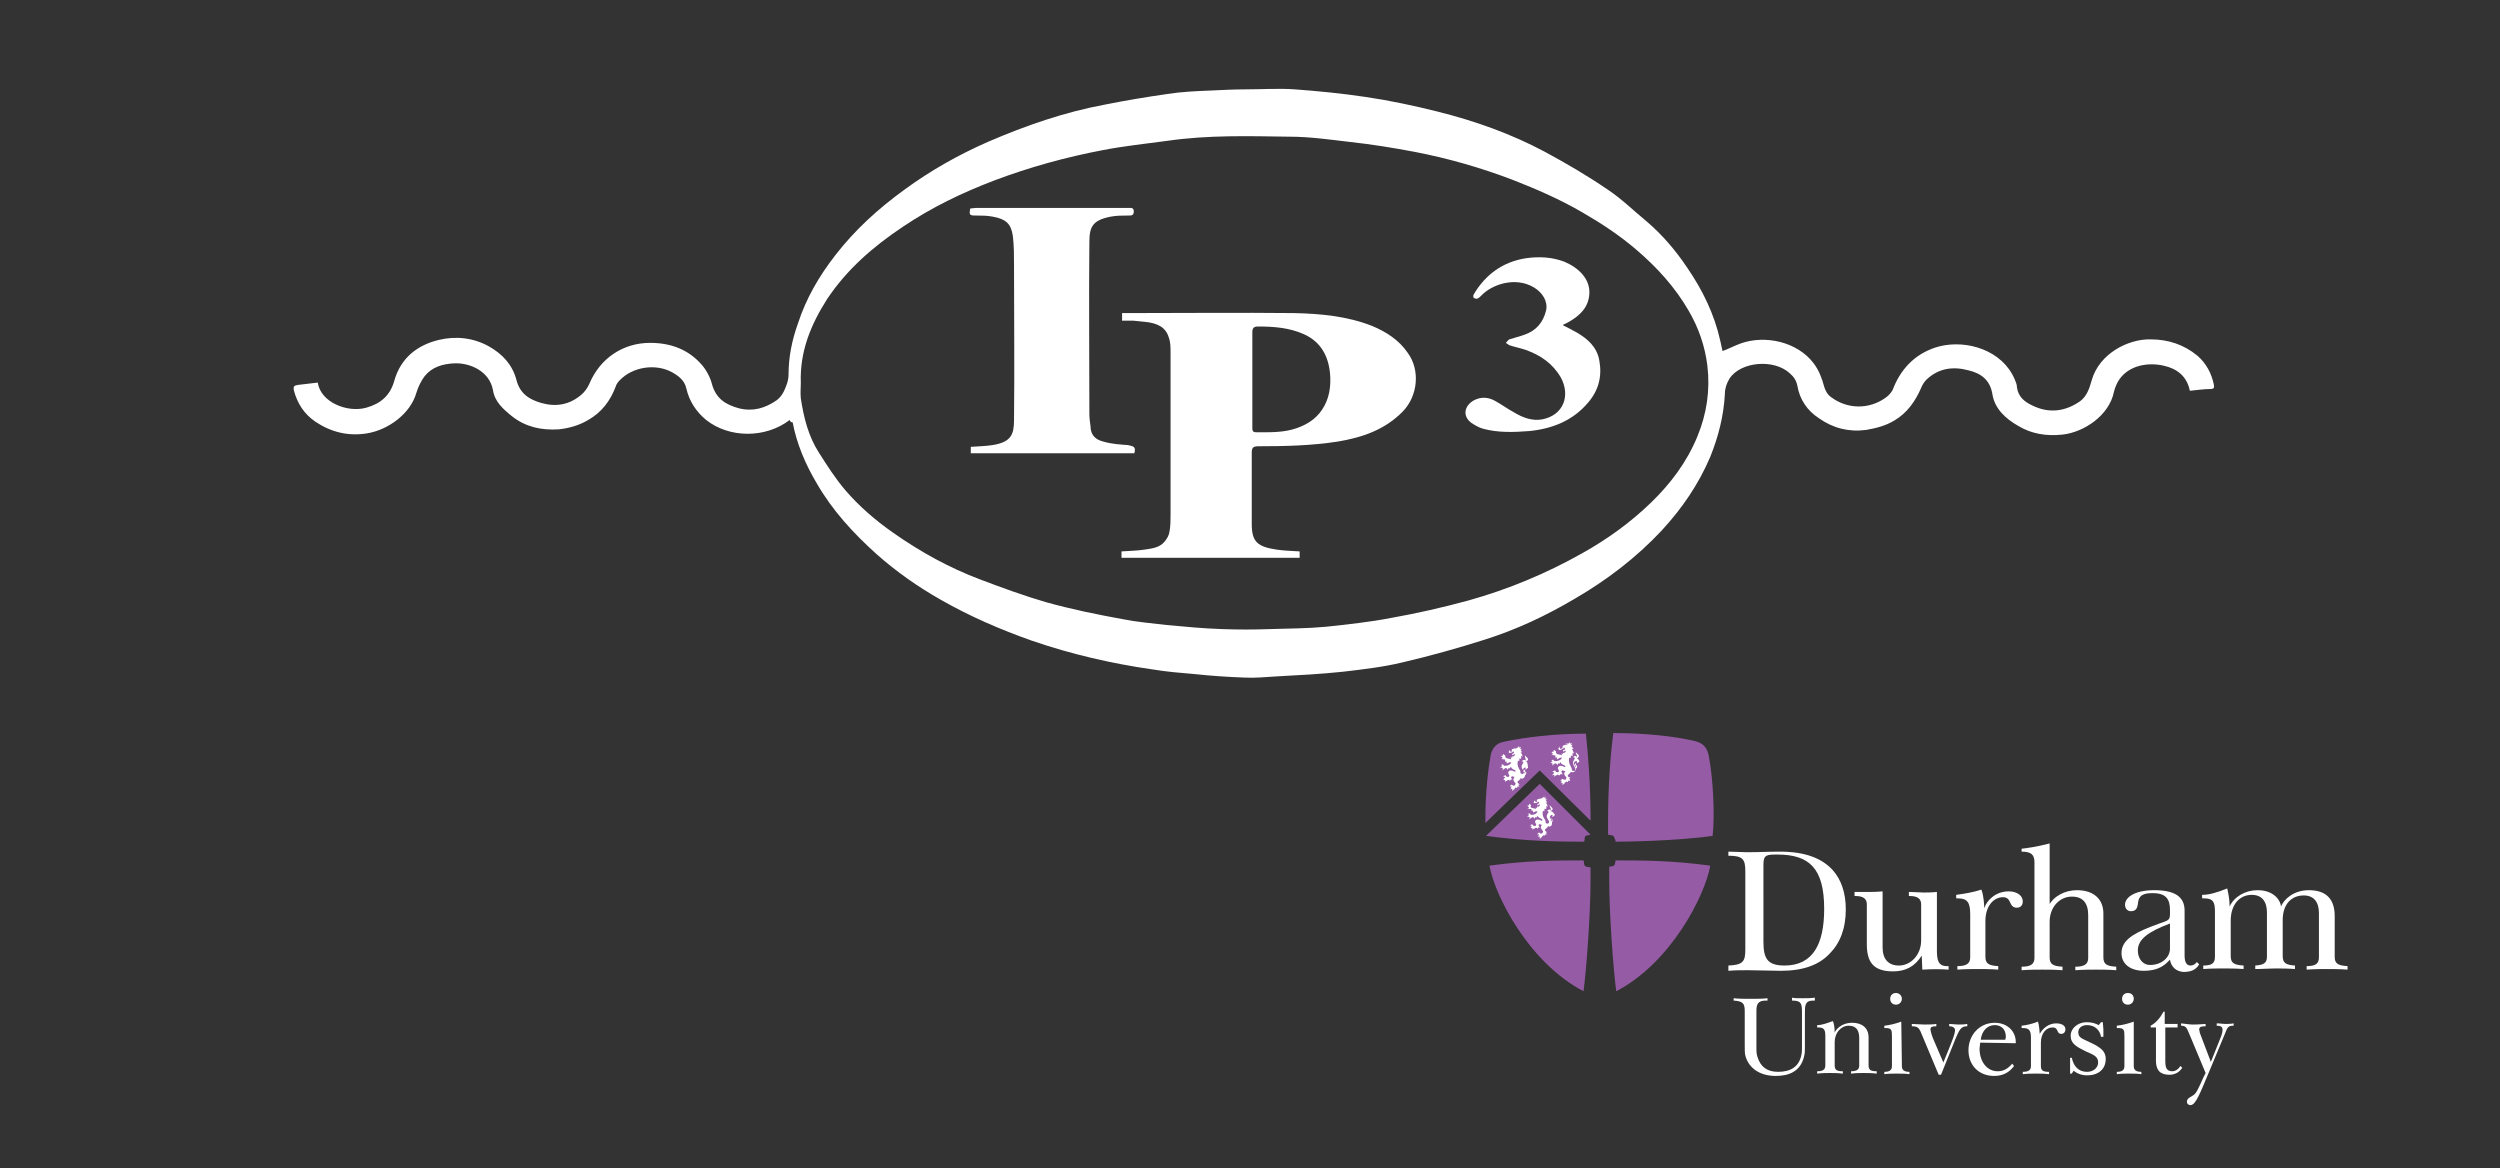 <?xml version="1.0" encoding="utf-8"?>
<!-- Generator: Adobe Illustrator 19.1.0, SVG Export Plug-In . SVG Version: 6.00 Build 0)  -->
<svg version="1.1" id="Layer_1" xmlns="http://www.w3.org/2000/svg" xmlns:xlink="http://www.w3.org/1999/xlink" x="0px" y="0px"
	 viewBox="-206 198.3 428 200" style="enable-background:new -206 198.3 428 200;" xml:space="preserve">
<rect x="-206" y="198.3" width="428" height="200" fill="#333333" stroke="none"/>
<style type="text/css">
	.st0{fill:#955BA5;}
	.st1{fill:#FFFFFF;}
</style>
<path id="path158_1_" class="st0" d="M66.3,338.8c0-0.3,0-0.1,0-0.4c0-5.6-0.4-10.9-0.8-14.5c-5.3,0-10.4,0.6-14.1,1.4
	c-1.5,0.3-2,1.4-2.2,2.3c-0.4,2.2-0.9,6.3-0.9,10.7c0,0.5,0,0.4,0,0.9c0.9-0.9,9.3-9,9.3-9L66.3,338.8"/>
<path id="path160_1_" class="st0" d="M65.8,341.3c-0.3,0-0.5,0.2-0.5,0.5c0,0.3-0.1,0.6-0.1,0.6h0c0,0,0,0,0,0
	c-4.5,0-10.2-0.1-16.8-1l9.2-8.9l8.7,8.7L65.8,341.3"/>
<path id="path162_1_" class="st0" d="M70.6,342.4c1.1,0,10.4-0.1,16.6-1c0.4-3.4,0.1-10-0.7-13.9c-0.2-0.9-0.7-1.9-2.2-2.3
	c-3.8-0.9-8.8-1.4-14.1-1.4c-0.5,3.8-0.9,9.1-0.9,15.1l0,2.3v0l0.6,0.1c0.3,0,0.5,0.3,0.5,0.5C70.6,342.1,70.6,342.5,70.6,342.4
	L70.6,342.4"/>
<path id="path164_1_" class="st0" d="M66.3,346.8l-0.6-0.1c-0.3,0-0.5-0.3-0.5-0.5c0-0.3-0.1-0.6-0.1-0.6l0,0c0,0,0,0,0,0
	c-4.5,0-9.6,0-16.1,0.9c0.9,5.1,6.7,16.6,16.1,21.5c0.5-3.8,1.2-13.1,1.2-19.1L66.3,346.8L66.3,346.8L66.3,346.8L66.3,346.8"/>
<path id="path166_1_" class="st0" d="M70.6,345.6C70.6,345.6,70.5,345.6,70.6,345.6c4.5,0,9.6,0,16.2,0.9
	c-0.9,5.1-6.7,16.6-16.1,21.5c-0.5-3.8-1.2-13.1-1.2-19.1l0-2.2l0,0l0.5-0.1c0.3,0,0.5-0.3,0.5-0.5
	C70.5,345.9,70.6,345.6,70.6,345.6L70.6,345.6"/>
<path id="path168_1_" class="st1" d="M56.8,335.8c0.3,0,0.7-0.3,0.7-0.3l0-0.1c-0.1,0-0.3,0.2-0.5,0.2c-0.2,0-0.2-0.2-0.2-0.3
	c-0.1,0.1-0.2,0.2-0.2,0.3C56.5,335.7,56.6,335.8,56.8,335.8L56.8,335.8z M57.9,335c-0.1,0-0.1,0.1-0.2,0.1c0,0,0-0.1,0-0.2
	c0,0,0.3,0,0.3,0C57.9,334.9,57.9,334.9,57.9,335z M59.4,337.2c0.1-0.2,0.4-0.1,0.4-0.4c0-0.3-0.4-0.4-0.5-0.7c0,0,0,0,0,0.1
	c0,0.3,0.2,0.4,0.2,0.6c0,0.1-0.1,0.3-0.2,0.4c0,0,0.1-0.1,0.1-0.2c0-0.1,0-0.1-0.2-0.1c-0.1,0-0.2,0.2-0.4,0.2
	c0.1,0.1,0.3,0,0.3,0.2c0,0.2-0.3,0.4-0.3,0.7c0,0.5,0.4,0.7,0.4,1c0,0.2-0.1,0.3-0.3,0.3c-0.2,0-0.3-0.1-0.3-0.3
	c0-0.1,0-0.3-0.2-0.5c-0.1-0.2-0.3-0.5-0.3-0.9c0-0.3,0-0.4,0.1-0.5c0,0,0.1,0.1,0.2,0.1c0-0.2,0-0.4,0.1-0.5c0,0.1,0.1,0.1,0.2,0.1
	c0-0.1,0.1-0.3,0-0.5c0.1,0,0.2,0.1,0.3,0.1c-0.1-0.1-0.1-0.5-0.4-0.7c0.1,0,0.2,0,0.3,0c-0.1-0.2-0.2-0.3-0.3-0.3
	c0.1,0,0.2-0.2,0.2-0.3c0,0-0.2,0.1-0.3,0c0.1,0,0.2-0.2,0.2-0.3c0,0-0.2,0.1-0.3,0.1c0-0.1,0-0.3-0.1-0.3c0.1,0.1-0.1,0.3-0.3,0.3
	c-0.1,0-0.2,0-0.2,0c-0.1,0-0.1,0-0.2,0.1c0,0.1-0.1,0.1-0.2,0.1c-0.1,0-0.2,0-0.2,0.1c-0.1,0-0.1,0.1-0.1,0.2c0,0,0,0,0,0
	c0,0.1,0,0.1,0,0.1c0,0,0,0.1,0,0.1c0-0.1,0-0.1,0.1-0.1c0.1,0,0.1,0,0.1,0c0.1,0,0.1,0,0.2,0.1c0,0.2-0.1,0.3-0.1,0.3
	c0,0-0.1,0-0.1,0c0,0-0.1,0-0.1,0.1c0,0.1,0,0.1,0,0.2c0.2-0.1,0.4-0.2,0.5-0.2c-0.1,0.2-0.1,0.4-0.4,0.4c-0.1,0-0.1,0-0.2,0
	c0.1,0.1,0,0.1,0.1,0.2c-0.1,0-0.2,0-0.3,0c0.1,0.1,0.1,0.2,0.1,0.2c-0.1,0-0.2-0.1-0.4-0.1c-0.1,0-0.3-0.1-0.4-0.1
	c-0.3-0.2-0.1-0.3-0.1-0.4c0-0.1-0.1-0.1-0.1-0.2c-0.1-0.1-0.1-0.1-0.3-0.1c0.1,0,0.1,0,0.1,0.1c0,0,0,0.1,0,0.2c0,0,0,0,0,0
	c0,0-0.1-0.1-0.2,0c0,0-0.1,0-0.2,0.1c0.1,0,0.1,0,0.2,0c0,0.1,0.1,0.1,0.2,0.2c0,0,0,0,0,0c0,0-0.1,0-0.1,0.1c0,0-0.2,0.1-0.2,0.2
	c0.1-0.1,0.1-0.1,0.2-0.1c0,0.1,0.1,0.1,0.2,0.1c0,0,0.1,0,0.1,0c0.2,0,0.2,0.1,0.2,0.1c0,0.1,0,0.2-0.1,0.2c0.2,0,0.3,0,0.4,0
	c-0.1,0.1,0,0.2-0.1,0.3c0.2,0,0.4-0.2,0.6-0.2c0.1,0,0.1,0,0.2,0c0,0.3-0.5,0.6-0.9,0.6c-0.2,0-0.3,0-0.3-0.1
	c0-0.1-0.1-0.2-0.2-0.1c-0.1,0-0.2,0-0.3,0.1c0.1,0,0.1-0.1,0.2,0c0,0.1,0,0.1,0.1,0.2c0,0,0,0,0,0c-0.1,0-0.2,0-0.2,0.1
	c-0.1,0-0.1,0.1-0.1,0.2c0.1-0.1,0.1-0.1,0.2-0.1c0,0.1,0.1,0.1,0.2,0l0,0c0,0-0.1,0.1,0,0.2c0,0-0.1,0.1,0,0.3
	c0-0.1,0.1-0.2,0.1-0.2c0.1,0,0.2-0.1,0.2-0.1c0-0.1,0.1-0.1,0.2-0.1c0.2,0,0.2,0.1,0.3,0.3c0-0.1,0.1-0.3,0.2-0.3
	c0.1,0,0.1,0,0.1,0.1c0.1-0.1,0.2-0.3,0.3-0.3c0,0.1,0.1,0.2,0.2,0.3c0.2,0.1,0.4,0.1,0.6,0.4c0,0,0,0.1-0.2,0.1
	c-0.1,0-0.2-0.2-0.7-0.2c-0.2,0-0.4,0.2-0.4,0.4c0,0.1,0.2,0.4,0.2,0.5c0,0.1-0.1,0.2-0.2,0.2c-0.2,0-0.3,0-0.4-0.2
	c0,0-0.1-0.1-0.1-0.1c0,0-0.1,0-0.1,0.1c-0.1,0-0.2,0-0.2,0.2c0,0,0.1-0.1,0.2,0c0,0.1,0.1,0.1,0.1,0.1c0,0,0,0,0,0c0,0,0,0,0,0
	c-0.1,0-0.2,0-0.2,0.1c0,0-0.1,0.1-0.1,0.2c0-0.1,0.1-0.1,0.1-0.1c0.1,0.1,0.2,0.1,0.3,0c0,0,0,0,0,0c-0.1,0-0.1,0.1,0,0.2
	c0,0-0.1,0.1,0,0.2c0-0.1,0.1-0.1,0.1-0.2c0,0,0,0,0.1,0c0.1,0,0.1-0.1,0.2-0.1c0.2-0.2,0.4,0,0.4,0.1c0.1-0.1,0.1-0.1,0.1-0.2
	c0.1-0.1,0.2,0,0.3,0c0-0.1,0-0.1-0.1-0.2c0-0.1-0.1-0.1-0.1-0.2c0-0.1,0.1-0.2,0.2-0.2c0.2,0,0.2,0.1,0.3,0.1c0.1,0,0,0,0.1,0
	c-0.1,0.1-0.2,0.2-0.2,0.5c0,0.1,0.2,0.4,0.3,0.5c0.1,0.1,0.1,0.2,0,0.3c0,0,0,0,0,0.1c0,0-0.1,0.1-0.2,0.1c-0.1,0-0.2,0-0.3-0.1
	c-0.1-0.1-0.2-0.1-0.3,0.1c-0.1,0-0.1,0.1-0.1,0.2c0,0,0.1-0.1,0.2-0.1c0,0,0.1,0.1,0.1,0.1c0,0,0,0,0,0c-0.1,0-0.1,0.1-0.1,0.2
	c0,0-0.1,0.1-0.1,0.3c0-0.1,0.1-0.1,0.1-0.2c0.1,0,0.2,0,0.2,0l0,0c0,0.1,0,0.1,0,0.2c0,0.1,0,0.2,0.1,0.2c0-0.1,0-0.1,0.1-0.2
	c0.1,0,0.2-0.1,0.2-0.2c0,0,0.2-0.2,0.2-0.2c0.1,0,0.1,0.1,0.2,0.1c0.1-0.1,0-0.2,0.1-0.2c0,0,0.1-0.1,0.3,0c0-0.1,0-0.2-0.2-0.3
	c0.1-0.1,0.2-0.1,0.3-0.1c-0.1-0.1-0.3-0.2-0.3-0.2c-0.1-0.1-0.1-0.2-0.1-0.2c0-0.3,0.5-0.3,0.5-0.7c0.1,0.1,0.2,0.1,0.3,0.1
	c0.2,0,0.4-0.2,0.4-0.5c0-0.1,0-0.1,0-0.2c0,0,0.1-0.1,0.1-0.3c0-0.1,0-0.2-0.1-0.3c0,0,0,0.1,0,0.1c0,0-0.1,0.1-0.1,0.2
	c0,0.1,0,0.1,0,0.2c0-0.1,0-0.1-0.1-0.1c-0.1-0.2,0.1-0.2,0.1-0.4c0-0.1,0-0.1-0.1-0.3c0,0.1,0,0.1,0,0.1c0,0-0.1,0.2-0.1,0.3
	c-0.2-0.5,0.1-0.8,0.3-0.8c0.1,0,0.1,0,0.1,0.1c0,0.1-0.1,0.2,0,0.3c0,0,0-0.1,0.1-0.1c0.1-0.1,0.3-0.2,0.3-0.3
	C59.8,337.2,59.6,337.1,59.4,337.2"/>
<path id="path170_1_" class="st1" d="M61,326.7c0.3,0,0.7-0.3,0.7-0.3l0-0.1c-0.1,0-0.4,0.2-0.5,0.2c-0.2,0-0.2-0.2-0.2-0.4
	c-0.1,0.2-0.2,0.2-0.2,0.4C60.8,326.6,60.9,326.7,61,326.7L61,326.7z M62.2,325.8c-0.1,0-0.2,0.1-0.2,0.1c0,0,0-0.1,0-0.2
	c0,0,0.3,0,0.4,0C62.3,325.8,62.3,325.8,62.2,325.8L62.2,325.8z M63.9,328.2c0.2-0.2,0.4-0.2,0.4-0.5c0-0.3-0.5-0.4-0.5-0.7
	c0,0,0,0,0,0.1c-0.1,0.3,0.2,0.5,0.2,0.6c0,0.1-0.1,0.3-0.2,0.4c0,0,0.1-0.2,0.1-0.2c0-0.1,0-0.1-0.2-0.2c-0.2,0-0.3,0.2-0.4,0.2
	c0.1,0.1,0.3,0,0.3,0.2c0,0.2-0.3,0.4-0.3,0.8c0,0.5,0.4,0.7,0.4,1.1c0,0.2-0.1,0.3-0.3,0.3c-0.2,0-0.3-0.1-0.3-0.3
	c0-0.1-0.1-0.3-0.2-0.5c-0.1-0.2-0.3-0.6-0.3-1c0-0.3,0-0.4,0.1-0.5c0,0,0.1,0.1,0.2,0.1c0-0.2,0-0.4,0.1-0.5c0,0.1,0.1,0.1,0.2,0.2
	c0-0.1,0.1-0.3,0-0.6c0.1,0,0.2,0.1,0.3,0.1c-0.1-0.1-0.2-0.5-0.4-0.8c0.1,0,0.2,0,0.3,0c-0.1-0.2-0.2-0.3-0.4-0.4
	c0.1,0,0.2-0.2,0.2-0.3c-0.1,0-0.2,0.1-0.3,0c0.1,0,0.2-0.2,0.2-0.3c0,0-0.2,0.1-0.3,0.1c0-0.1,0-0.3-0.1-0.3
	c0.1,0.2-0.1,0.3-0.3,0.3c-0.1,0-0.2,0-0.2,0c-0.1,0-0.1,0-0.2,0.1c0,0.1-0.1,0.1-0.2,0.2c-0.1,0-0.2,0-0.2,0.1
	c-0.1,0-0.1,0.1-0.1,0.2c0,0,0,0,0,0c0,0.1,0,0.1,0,0.1c0,0,0,0.1,0,0.1c0-0.1,0-0.1,0.1-0.1c0.1,0,0.1,0,0.1,0c0.1,0,0.1,0,0.2,0.1
	c0.1,0.2-0.1,0.3-0.1,0.3c0,0-0.1,0-0.1,0c0,0-0.1,0-0.1,0.1c0,0.1,0,0.1,0,0.2c0.2-0.1,0.4-0.2,0.5-0.2c-0.1,0.2-0.1,0.4-0.4,0.4
	c-0.1,0-0.2,0-0.2,0c0.1,0.1,0.1,0.1,0.1,0.2c-0.1,0-0.2-0.1-0.3-0.1c0.1,0.1,0.1,0.2,0.1,0.3c-0.1,0-0.2-0.1-0.4-0.1
	c-0.1,0-0.3-0.1-0.4-0.1c-0.3-0.2-0.2-0.3-0.2-0.4c0-0.1-0.1-0.1-0.2-0.2c-0.1-0.1-0.1-0.1-0.3-0.1c0.1,0,0.1,0,0.1,0.1
	c0,0,0,0.1,0,0.2c0,0,0,0,0,0c0,0-0.1-0.1-0.2,0c0,0-0.1,0-0.3,0.1c0.1,0,0.2,0,0.2,0c0,0.1,0.1,0.2,0.2,0.2c0,0,0,0,0,0
	c0,0-0.1,0-0.1,0.1c0,0-0.2,0.1-0.2,0.2c0.1-0.1,0.1-0.1,0.2-0.1c0,0.1,0.2,0.1,0.2,0.1c0,0,0.1,0,0.1,0c0.2,0,0.2,0.1,0.2,0.2
	c0,0-0.1,0.2-0.1,0.2c0.2,0,0.3-0.1,0.4,0c-0.1,0.1,0,0.2-0.1,0.3c0.2,0,0.5-0.3,0.7-0.3c0.1,0,0.1,0,0.2,0c0,0.3-0.6,0.6-1,0.6
	c-0.2,0-0.3,0-0.4-0.1c0-0.1-0.1-0.2-0.2-0.1c-0.1,0-0.2,0-0.3,0.1c0.1,0,0.1-0.1,0.2,0c0,0.1,0,0.1,0.1,0.2c0,0,0,0,0,0
	c-0.1,0-0.2,0-0.2,0.1c-0.1,0-0.1,0.1-0.2,0.2c0.1-0.1,0.1-0.1,0.2-0.1c0,0.1,0.1,0.1,0.2,0l0,0c0,0-0.1,0.1,0,0.2
	c0,0-0.1,0.1,0,0.3c0-0.1,0.1-0.2,0.1-0.2c0.1,0,0.2-0.1,0.2-0.1c0-0.1,0.1-0.1,0.2-0.1c0.2,0,0.2,0.1,0.3,0.3
	c0.1-0.1,0.1-0.3,0.2-0.3c0.1,0,0.1,0,0.1,0.1c0.1-0.1,0.2-0.3,0.3-0.3c0,0.1,0.1,0.3,0.2,0.3c0.2,0.2,0.4,0.1,0.6,0.4
	c0,0,0,0.1-0.2,0.1c-0.1,0-0.2-0.2-0.7-0.2c-0.2,0-0.4,0.3-0.4,0.4c0,0.1,0.2,0.4,0.2,0.5c0,0.1-0.1,0.2-0.2,0.2
	c-0.2,0-0.4,0-0.4-0.2c0-0.1-0.1-0.1-0.1-0.1c0,0-0.1,0-0.2,0.1c-0.1,0-0.2,0-0.2,0.2c0,0,0.1-0.1,0.2,0c0,0.1,0.1,0.1,0.1,0.2
	c0,0,0,0,0,0c0,0,0,0,0,0c-0.1,0-0.2,0-0.2,0.1c-0.1,0-0.1,0.2-0.1,0.3c0.1-0.1,0.1-0.1,0.1-0.2c0.1,0.1,0.2,0.1,0.3,0c0,0,0,0,0,0
	c-0.1,0-0.1,0.1-0.1,0.2c0,0-0.1,0.1,0,0.2c0-0.1,0.1-0.1,0.1-0.2c0,0,0,0,0.1,0c0.1,0,0.2-0.1,0.2-0.1c0.2-0.2,0.4,0,0.4,0.1
	c0.1-0.1,0.1-0.1,0.2-0.2c0.1-0.1,0.3-0.1,0.4,0c0-0.1,0-0.2-0.1-0.3c0-0.1-0.1-0.1-0.1-0.2c0-0.1,0.1-0.2,0.2-0.2
	c0.2,0,0.2,0.1,0.4,0.1c0.1,0,0.1,0,0.1,0c-0.1,0.1-0.2,0.3-0.2,0.5c0,0.2,0.2,0.4,0.3,0.5c0.1,0.1,0.1,0.2,0,0.3c0,0,0,0,0,0.1
	c0,0-0.1,0.1-0.2,0.1c-0.1,0-0.2-0.1-0.3-0.1c-0.1-0.1-0.2-0.1-0.3,0.1c-0.1,0-0.2,0.1-0.2,0.2c0,0,0.1-0.1,0.2-0.1
	c0,0,0.1,0.1,0.1,0.1c0,0,0,0,0,0c-0.1,0-0.1,0.1-0.1,0.2c0,0-0.1,0.1-0.1,0.3c0-0.1,0.1-0.2,0.1-0.2c0.1,0.1,0.2,0,0.2,0l0,0
	c0,0.1,0,0.1,0,0.2c0,0.1,0,0.2,0.1,0.2c0-0.1,0-0.1,0.1-0.2c0.1,0,0.2-0.1,0.2-0.2c0,0,0.2-0.2,0.3-0.2c0.1,0,0.1,0.1,0.2,0.1
	c0.1-0.1,0-0.2,0.1-0.2c0-0.1,0.1-0.1,0.3,0c0-0.1,0-0.3-0.2-0.4c0.1-0.1,0.2-0.1,0.3-0.1c-0.1-0.1-0.3-0.2-0.4-0.2
	c-0.1-0.1-0.1-0.2-0.1-0.2c0-0.3,0.5-0.3,0.5-0.7c0.1,0.1,0.2,0.1,0.4,0.1c0.2,0,0.4-0.2,0.5-0.5c0-0.1,0-0.1,0.1-0.2
	c0,0,0.1-0.1,0.1-0.3c0-0.1,0-0.2-0.1-0.3c0,0.1,0,0.1,0,0.1c0,0-0.1,0.1-0.1,0.2c0,0.1,0,0.1,0,0.2c0-0.1,0-0.1-0.1-0.1
	c-0.1-0.2,0.1-0.2,0.1-0.4c0-0.1,0-0.2-0.1-0.3c0,0.1,0,0.1-0.1,0.2c0,0-0.1,0.2-0.1,0.3c-0.2-0.5,0.1-0.8,0.3-0.8
	c0.1,0,0.2,0,0.2,0.1c0,0.1-0.1,0.2,0,0.3c0,0,0-0.1,0.1-0.1c0.1-0.1,0.3-0.2,0.3-0.3C64.2,328.2,64,328.1,63.9,328.2"/>
<path id="path172_1_" class="st1" d="M52.5,327.2c0.3,0,0.7-0.3,0.7-0.3l0-0.1c-0.1,0-0.3,0.2-0.5,0.2c-0.2,0-0.2-0.2-0.2-0.3
	c-0.1,0.1-0.2,0.2-0.2,0.4C52.3,327.1,52.3,327.2,52.5,327.2z M53.6,326.4c-0.1,0-0.1,0.1-0.2,0.1c0,0,0-0.1,0-0.2c0,0,0.3,0,0.3,0
	C53.7,326.4,53.7,326.4,53.6,326.4L53.6,326.4z M55.2,328.7c0.1-0.2,0.4-0.1,0.4-0.4c0-0.3-0.4-0.4-0.5-0.7c0,0,0,0,0,0.1
	c-0.1,0.3,0.1,0.4,0.1,0.6c0,0.1-0.1,0.3-0.2,0.4c0,0,0.1-0.1,0.1-0.2c0-0.1,0-0.1-0.2-0.1c-0.2,0-0.3,0.2-0.4,0.2
	c0.1,0.1,0.3,0,0.3,0.2c0,0.2-0.3,0.4-0.3,0.7c0,0.5,0.4,0.7,0.4,1c0,0.2-0.1,0.3-0.3,0.3c-0.2,0-0.3-0.1-0.3-0.3
	c0-0.1,0-0.3-0.2-0.5c-0.1-0.2-0.3-0.6-0.3-1c0-0.3,0.1-0.4,0.1-0.5c0,0,0.1,0.1,0.2,0.1c0-0.2,0-0.4,0.1-0.5c0,0.1,0.1,0.1,0.2,0.1
	c0-0.1,0.1-0.3,0-0.5c0.1,0,0.2,0.1,0.3,0.1c-0.1-0.1-0.1-0.5-0.4-0.7c0.1,0,0.2,0,0.3,0c-0.1-0.2-0.2-0.3-0.3-0.3
	c0.1,0,0.2-0.2,0.2-0.3c0,0-0.2,0.1-0.3,0c0.1,0,0.2-0.2,0.2-0.3c0,0-0.2,0.1-0.3,0.1c0-0.1,0-0.3-0.1-0.3c0.1,0.1-0.1,0.3-0.3,0.3
	c-0.1,0-0.2,0-0.2,0c-0.1,0-0.1,0-0.2,0.1c0,0.1-0.1,0.1-0.2,0.1c-0.1,0-0.2,0-0.2,0.1c-0.1,0-0.1,0.1-0.1,0.2c0,0,0,0,0,0
	c0,0.1,0,0.1,0,0.1c0,0,0,0.1,0,0.1c0-0.1,0-0.1,0.1-0.1c0.1,0,0.1,0,0.1,0c0.1,0,0.1,0,0.2,0.1c0,0.2-0.1,0.3-0.1,0.3
	c0,0-0.1,0-0.1,0c0,0-0.1,0-0.1,0.1c0,0.1,0,0.1,0,0.2c0.2-0.1,0.4-0.2,0.5-0.2c-0.1,0.2-0.1,0.4-0.4,0.4c-0.1,0-0.2,0-0.2,0
	c0.1,0.1,0.1,0.1,0.1,0.2c-0.1,0-0.2-0.1-0.3,0c0.1,0.1,0.1,0.2,0.1,0.3c-0.1,0-0.2-0.1-0.4-0.1c-0.1,0-0.3-0.1-0.4-0.1
	c-0.3-0.2-0.1-0.3-0.2-0.4c0-0.1-0.1-0.1-0.2-0.2c-0.1-0.1-0.1-0.1-0.3-0.1c0.1,0,0.1,0,0.1,0.1c0,0,0,0.1,0,0.2c0,0,0,0,0,0
	c0,0-0.1-0.1-0.2,0c0,0-0.1,0-0.2,0.1c0.1,0,0.1,0,0.2,0c0,0.1,0.1,0.2,0.2,0.2c0,0,0,0,0,0c0,0-0.1,0-0.1,0.1c0,0-0.2,0.1-0.2,0.2
	c0.1-0.1,0.1-0.1,0.2-0.1c0,0.1,0.1,0.1,0.2,0.1c0,0,0.1,0,0.1,0c0.2,0,0.2,0.1,0.2,0.2c0,0,0,0.2-0.1,0.2c0.2,0,0.3,0,0.4,0
	c-0.1,0.1,0,0.2-0.1,0.3c0.2,0,0.4-0.2,0.6-0.2c0.1,0,0.1,0,0.2,0c0,0.3-0.5,0.6-0.9,0.6c-0.2,0-0.3,0-0.4-0.1
	c0-0.1-0.1-0.2-0.2-0.1c-0.1,0-0.2,0-0.3,0.1c0.1,0,0.1-0.1,0.2,0c0,0.1,0,0.1,0.1,0.2c0,0,0,0,0,0c-0.1,0-0.2,0-0.2,0.1
	c-0.1,0-0.1,0.1-0.1,0.2c0.1-0.1,0.1-0.1,0.2-0.1c0,0.1,0.1,0.1,0.2,0l0,0c0,0-0.1,0.1,0,0.2c0,0-0.1,0.1,0,0.3
	c0-0.1,0.1-0.2,0.1-0.2c0.1,0,0.2-0.1,0.2-0.1c0-0.1,0.1-0.1,0.2-0.1c0.2,0,0.2,0.1,0.3,0.3c0.1-0.1,0.1-0.3,0.2-0.3
	c0.1,0,0.1,0,0.1,0.1c0.1-0.1,0.2-0.3,0.3-0.3c0,0.1,0.1,0.2,0.2,0.3c0.2,0.2,0.4,0.1,0.6,0.4c0,0,0,0.1-0.2,0.1
	c-0.1,0-0.2-0.2-0.7-0.2c-0.2,0-0.4,0.2-0.4,0.4c0,0.1,0.2,0.4,0.2,0.5c0,0.1-0.1,0.2-0.2,0.2c-0.2,0-0.3,0-0.4-0.2
	c0,0-0.1-0.1-0.1-0.1c0,0-0.1,0-0.1,0.1c-0.1,0-0.2,0-0.2,0.2c0,0,0.1-0.1,0.2,0c0,0.1,0.1,0.1,0.1,0.2c0,0,0,0,0,0c0,0,0,0,0,0
	c-0.1,0-0.2,0-0.2,0.1c0,0-0.1,0.1-0.1,0.3c0-0.1,0.1-0.1,0.1-0.1c0.1,0.1,0.2,0.1,0.3,0c0,0,0,0,0,0c-0.1,0-0.1,0.1-0.1,0.2
	c0,0-0.1,0.1,0,0.2c0-0.1,0.1-0.1,0.1-0.2c0,0,0,0,0.1,0c0.1,0,0.1-0.1,0.2-0.1c0.2-0.2,0.4,0,0.4,0.1c0.1-0.1,0.1-0.1,0.1-0.2
	c0.1-0.1,0.2-0.1,0.3,0c0-0.1,0-0.1-0.1-0.2c0-0.1-0.1-0.1-0.1-0.2c0-0.1,0.1-0.2,0.2-0.2c0.2,0,0.2,0.1,0.3,0.1c0.1,0,0.1,0,0.1,0
	c-0.1,0.1-0.2,0.3-0.2,0.5c0,0.2,0.2,0.4,0.3,0.5c0.1,0.1,0.1,0.2,0,0.3c0,0,0,0,0,0.1c0,0-0.1,0.1-0.2,0.1c-0.1,0-0.2,0-0.3-0.1
	c-0.1-0.1-0.2-0.1-0.3,0.1c-0.1,0-0.1,0.1-0.1,0.2c0,0,0.1-0.1,0.2-0.1c0,0,0.1,0.1,0.1,0.1c0,0,0,0,0,0c-0.1,0-0.1,0.1-0.1,0.2
	c0,0-0.1,0.1-0.1,0.3c0-0.1,0.1-0.1,0.1-0.2c0.1,0.1,0.2,0,0.2,0l0,0c0,0.1,0,0.1,0,0.2c0,0.1,0,0.2,0.1,0.2c0-0.1,0-0.1,0.1-0.2
	c0.1,0,0.2-0.1,0.2-0.2c0,0,0.2-0.2,0.2-0.2c0.1,0,0.1,0.1,0.2,0.1c0.1-0.1,0-0.2,0.1-0.2c0-0.1,0.1-0.1,0.3,0c0-0.1,0-0.2-0.2-0.3
	c0.1-0.1,0.2-0.1,0.3-0.1c-0.1-0.1-0.3-0.2-0.3-0.2c-0.1-0.1-0.1-0.2-0.1-0.2c0-0.3,0.5-0.3,0.5-0.7c0.1,0.1,0.2,0.1,0.3,0.1
	c0.2,0,0.4-0.2,0.5-0.5c0-0.1,0-0.1,0.1-0.2c0,0,0.1-0.1,0.1-0.3c0-0.1,0-0.2-0.1-0.3c0,0,0,0.1,0,0.1c0,0-0.1,0.1-0.1,0.2
	c0,0.1,0,0.1,0,0.2c0-0.1,0-0.1-0.1-0.1c-0.1-0.2,0.1-0.2,0.1-0.4c0-0.1,0-0.2-0.1-0.3c0,0.1,0,0.1-0.1,0.2c0,0-0.1,0.1-0.1,0.3
	c-0.2-0.5,0.1-0.8,0.3-0.8c0.1,0,0.1,0,0.1,0.1c0,0.1-0.1,0.2,0,0.3c0,0,0-0.1,0.1-0.1c0-0.1,0.3-0.2,0.3-0.3
	C55.5,328.7,55.4,328.6,55.2,328.7"/>
<path id="path174_1_" class="st1" d="M102.6,369.2c0.6,0,1.4,0,2.1-0.1v0.5c0,0-0.1,0-0.3,0c-1.4,0-1.4,0.9-1.4,2.1v5.7
	c0,0.6,0,1.2-0.1,1.6c-0.6,2.8-2.7,3.5-4.9,3.5c-2.9,0-4.7-1.5-5.2-3.5c-0.1-0.3-0.1-1-0.1-1.8v-5.8c0-1.3-0.3-1.7-1.9-1.8v-0.4
	c0.9,0.1,1.9,0.1,2.9,0.1c1,0,2,0,2.9-0.1v0.4c-0.1,0-0.2,0-0.3,0c-1.4,0-1.6,0.7-1.6,1.8v6.1c0,0.7,0,1.3,0.2,1.8
	c0.5,1.6,1.6,2.5,3.5,2.5c2.2,0,3.6-0.9,4-2.9c0.1-0.4,0.1-0.9,0.1-1.5v-5.7c0-1.6-0.1-2.1-1.7-2.1v-0.5
	C101.2,369.2,101.8,369.2,102.6,369.2"/>
<path id="path176_1_" class="st1" d="M111.1,373.4c1.7,0,2.8,0.9,2.8,2.5c0,0.1,0,0.2,0,0.5v4c0,0.1,0,0.2,0,0.3c0,0.8,0.4,1,1.4,1
	v0.4c-0.9-0.1-1.6-0.1-2.2-0.1c-0.6,0-1.3,0-2.2,0.1v-0.4c1,0,1.4-0.3,1.4-1c0,0,0-0.1,0-0.3v-4.4c0-1.4-0.6-2.1-1.8-2.1
	c-1.3,0-2.4,1.2-2.4,2.8v3.7c0,0.1,0,0.2,0,0.3c0,0.8,0.4,1,1.4,1v0.4c-0.9-0.1-1.6-0.1-2.2-0.1c-0.6,0-1.3,0-2.2,0.1v-0.4
	c1,0,1.4-0.3,1.4-1c0,0,0-0.1,0-0.3v-4.7c0-1.1-0.2-1.5-1.2-1.5c-0.1,0-0.1,0-0.2,0v-0.4c0.8,0,1.6-0.3,2.7-0.7
	c0.1,0.3,0.3,0.8,0.3,2C108.1,374.9,109,373.4,111.1,373.4"/>
<path id="path178_1_" class="st1" d="M119.6,380.5c0,0.1,0,0.2,0,0.3c0,0.7,0.4,1,1.3,1v0.4c-0.7-0.1-1.5-0.1-2.2-0.1
	c-0.7,0-1.4,0-2.1,0.1v-0.4c0.9,0,1.3-0.3,1.3-1c0,0,0-0.1,0-0.3v-4.4c0-0.2,0-0.3,0-0.5c0-1-0.1-1.3-1.1-1.3c-0.1,0-0.1,0-0.2,0
	v-0.4c0.9-0.1,1.8-0.3,2.9-0.7L119.6,380.5L119.6,380.5z M119.6,369.3c0,0.5-0.4,1-1,1c-0.6,0-1-0.4-1-1c0-0.6,0.4-1,1-1
	C119.1,368.3,119.6,368.7,119.6,369.3"/>
<path id="path180_1_" class="st1" d="M123.4,373.7c0.6,0,1.5,0,2.1-0.1v0.4c-0.7,0-1,0.1-1,0.5c0,0.2,0.1,0.7,0.4,1.5l1.8,4.2
	l0.9-2.2c0.7-1.7,1.1-2.8,1.1-3.3c0-0.4-0.3-0.7-1-0.7v-0.4c0.5,0,1.1,0.1,1.5,0.1c0.4,0,1.1,0,1.6-0.1v0.4c0,0-0.1,0-0.1,0
	c-1,0-1.3,0.7-1.9,2.1l-2.5,6.2h-0.4l-3.1-7.4c-0.3-0.6-0.5-0.9-1.5-0.9v-0.4C121.9,373.6,122.7,373.7,123.4,373.7"/>
<path id="path182_1_" class="st1" d="M133,376.8c0,0.4-0.1,0.7-0.1,1c0,2.3,1.3,3.9,3.1,3.9c1,0,1.7-0.4,2.5-1.3l0.3,0.4
	c-0.8,1.1-1.9,1.7-3.4,1.7c-2.7,0-4.4-1.9-4.4-4.4c0-2.5,1.8-4.7,4.5-4.7c2.1,0,3.6,1.4,3.6,3.3c0,0.1,0,0.1,0,0.2L133,376.8
	L133,376.8z M137.4,375.8c0-1.3-0.8-2-1.9-2c-1.2,0-2.2,0.9-2.4,2.5h4.2C137.4,376,137.4,375.8,137.4,375.8"/>
<path id="path184_1_" class="st1" d="M146,373.5c1,0,1.6,0.4,1.6,1c0,0.5-0.3,0.8-0.7,0.8c-0.9,0-0.4-1.1-1.5-1.1c-1.1,0-2,1-2,2.6
	v3.7c0,0.1,0,0.2,0,0.3c0,0.8,0.4,1,1.4,1v0.4c-0.9-0.1-1.6-0.1-2.3-0.1c-0.6,0-1.3,0-2.2,0.1v-0.4c1,0,1.4-0.3,1.4-1
	c0,0,0-0.1,0-0.3V376c0-1.3-0.3-1.7-1.4-1.7c-0.1,0-0.1,0-0.2,0v-0.4c0.9-0.1,1.8-0.3,2.8-0.7c0.2,0.6,0.3,1.8,0.3,2.1
	C143.7,374.4,144.7,373.5,146,373.5"/>
<path id="path186_1_" class="st1" d="M154.1,374.5l0,1.3h-0.4c-0.2-1.1-1-2-2.4-2c-0.9,0-1.5,0.5-1.5,1.2c0,1,0.7,1.1,1.9,1.7
	c0.6,0.3,1.1,0.5,1.5,0.8c0.8,0.5,1.3,1.1,1.3,2.1c0,1.7-1.2,2.8-3.2,2.8c-0.9,0-1.7-0.3-2.3-0.8l-0.3,0.5h-0.3c0-0.7,0-1.1,0-1.3
	c0-0.3,0-0.8,0-1.4h0.3c0.3,1.5,1.2,2.4,2.6,2.4c1.2,0,1.9-0.8,1.9-1.6c0-1-0.7-1.3-2.1-1.9c-1.6-0.8-2.6-1.3-2.6-2.7
	c0-1.3,1.3-2.3,2.7-2.3c1,0,1.5,0.2,2.1,0.5l0.4-0.5h0.3L154.1,374.5"/>
<path id="path188_1_" class="st1" d="M159.3,380.5c0,0.1,0,0.2,0,0.3c0,0.7,0.4,1,1.3,1v0.4c-0.7-0.1-1.4-0.1-2.1-0.1
	c-0.7,0-1.4,0-2.1,0.1v-0.4c0.9,0,1.3-0.3,1.3-1c0,0,0-0.1,0-0.3v-4.4c0-0.2,0-0.3,0-0.5c0-1-0.1-1.3-1.1-1.3c-0.1,0-0.1,0-0.2,0
	v-0.4c0.9-0.1,1.8-0.3,2.9-0.7L159.3,380.5L159.3,380.5z M159.3,369.3c0,0.5-0.4,1-1,1c-0.6,0-1-0.4-1-1c0-0.6,0.4-1,1-1
	C158.9,368.3,159.3,368.7,159.3,369.3"/>
<path id="path190_1_" class="st1" d="M164.6,371.5v2.1h2.2v0.6h-2.1v5.8c0,1.2,0.3,1.7,1.2,1.7c0.5,0,1-0.3,1.4-0.9l0.3,0.3
	c-0.5,0.8-1.3,1.2-2.2,1.2c-1.6,0-2.3-0.8-2.3-2.4v-5.7h-0.9v-0.3c0.9-0.5,1.6-1.3,2.2-2.4L164.6,371.5"/>
<path id="path192_1_" class="st1" d="M169.4,373.7c0.3,0,1.1,0,2.2-0.1v0.4c-0.8,0-1.1,0.1-1.1,0.6c0,0.1,0.1,0.3,0.1,0.5l1.9,5
	l1.8-4.5c0.1-0.3,0.2-0.7,0.2-1c0-0.5-0.3-0.7-1-0.7v-0.4c0.6,0,1,0.1,1.4,0.1c0.4,0,1,0,1.5-0.1v0.4c0,0,0,0-0.1,0
	c-0.9,0-1,0.4-1.4,1.4l-2.5,6c-1.8,4.3-2.5,6.2-3.4,6.2c-0.3,0-0.6-0.2-0.6-0.6c0-0.6,0.7-0.8,1.1-1.1c0.5-0.3,0.9-1.2,1.7-3
	l0.4-0.8l-2.8-6.7c-0.4-0.8-0.4-1.4-1.4-1.4v-0.4C168.3,373.6,168.9,373.7,169.4,373.7"/>
<path id="path194_1_" class="st1" d="M89.9,363.6c2.5-0.1,2.9-0.7,2.9-2.7v-13.4c0-2.1-0.4-2.7-2.9-2.7v-0.7c1.1,0,2.2,0.1,3.1,0.1
	c2.3,0,3.7-0.1,5.7-0.1c4.3,0,7.2,1.1,9.1,3.2c1.4,1.6,2.2,3.8,2.2,6.7c0,3.3-1,5.8-2.8,7.6c-1.8,1.9-4.5,2.9-8.3,2.9
	c-1.8,0-3.8-0.1-5.7-0.1c-1.1,0-2.2,0-3.3,0.1L89.9,363.6L89.9,363.6z M95.9,359.5c0,2.8,0.6,4.1,3.6,4.1c4.9,0,6.8-3.7,6.8-9.7
	c0-7-2.6-9.3-8-9.3c-1.8,0-2.4,0-2.4,1.7V359.5"/>
<path id="path196_1_" class="st1" d="M113.9,351c0.6,0,1.4,0,2.4-0.1v9.5c0,0,0,0,0,0.1c0,2,1,3.1,2.8,3.1c2,0,3.8-1.8,3.8-4.3v-5.7
	c0-0.3,0-0.5,0-0.5c0-0.9-0.6-1.4-1.9-1.4c-0.1,0-0.1,0-0.2,0V351c0.9,0,1.8,0.1,2.5,0.1c0.6,0,1.4,0,2.3-0.1v9.9c0,0,0,0,0,0.1
	c0,1.6,0.2,2.7,1.7,2.7c0.1,0,0.2,0,0.3,0v0.6c-1.5-0.1-2.6-0.1-4.5,0l-0.1-2.4c-1.2,1.9-2.8,2.7-4.9,2.7c-3.5,0-4.5-1.7-4.5-4.7
	v-6.3c0-0.3,0-0.5,0-0.5c0-0.9-0.6-1.4-1.9-1.4c-0.1,0-0.2,0-0.2,0V351C112.4,351,113.2,351,113.9,351"/>
<path id="path198_1_" class="st1" d="M137.9,350.9c1.5,0,2.4,0.8,2.4,1.7c0,0.8-0.5,1.1-1,1.1c-1.5,0-0.8-1.8-2.4-1.8
	c-1.5,0-3,1.4-3,4.1v5.7c0,0.2,0,0.4,0,0.4c0,1.2,0.6,1.5,2.2,1.6v0.6c-1.4-0.1-2.5-0.1-3.5-0.1c-0.9,0-2.1,0-3.5,0.1v-0.6
	c1.5,0,2.2-0.4,2.2-1.5c0,0,0-0.2,0-0.5v-6.9c0-2-0.5-2.7-2.1-2.7c-0.1,0-0.2,0-0.3,0v-0.6c1.4-0.2,2.8-0.4,4.3-0.9
	c0.4,0.9,0.5,2.6,0.5,3.2C134.1,352.5,135.6,350.9,137.9,350.9"/>
<path id="path200_1_" class="st1" d="M144.7,353.4c0.9-1.7,2.8-2.7,4.9-2.7c2.8,0,4.5,1.5,4.5,4c0,0.1,0,0.4,0,0.8v6.3
	c0,0.2,0,0.4,0,0.4c0,1.2,0.6,1.5,2.2,1.6v0.6c-1.4-0.1-2.5-0.1-3.5-0.1c-0.9,0-2.1,0-3.5,0.1v-0.6c1.5,0,2.2-0.4,2.2-1.5
	c0,0,0-0.2,0-0.5v-6.8c0-2.1-0.9-3.2-2.8-3.2c-2.1,0-3.8,1.8-3.8,4.3v5.7c0,0.2,0,0.4,0,0.4c0,1.2,0.6,1.5,2.2,1.6v0.6
	c-1.4-0.1-2.5-0.1-3.5-0.1c-0.9,0-2.1,0-3.5,0.1v-0.6c1.5,0,2.2-0.4,2.2-1.5c0,0,0-0.2,0-0.5v-15.9c0-1.3-0.6-1.8-2.2-1.8v-0.5
	c0.9-0.1,2.5-0.3,4.8-0.9V353.4"/>
<path id="path202_1_" class="st1" d="M165.5,362.6c-0.7,0.7-1.7,1.9-4.5,1.9c-2.3,0-3.8-1.2-3.8-3c0-2,1.6-3.2,4.9-4.5l1.6-0.6
	c1.4-0.5,1.8-0.5,1.8-1.6v-0.7c0-1.9-0.7-2.9-3-2.9c-2.3,0-2.4,1-2.5,1.9c-0.1,0.5-0.2,1.2-1.2,1.2c-0.6,0-1-0.5-1-1.1
	c0-1.3,1.7-2.5,5-2.5c3.5,0,5.2,1.1,5.2,3.5v7.7c0,1.2,0.4,1.7,1,1.7c0.4,0,0.8-0.2,1.1-0.6l0.4,0.4c-0.6,1-1.5,1.3-2.7,1.3
	C166.5,364.6,165.7,363.8,165.5,362.6z M160,361c0,1.4,0.8,2.5,2.1,2.5c2,0,3.4-1.3,3.4-2.8v-4.3C161.8,357.8,160,359.1,160,361"/>
<path id="path204_1_" class="st1" d="M189.3,350.7c3,0,4.4,1.6,4.4,4.4v6.6c0,0.2,0,0.3,0,0.4c0,1.2,0.6,1.5,2.2,1.6v0.6
	c-1.4-0.1-2.5-0.1-3.5-0.1c-0.9,0-2.1,0-3.5,0.1v-0.6c1.5,0,2.1-0.4,2.1-1.5c0,0,0-0.2,0-0.5v-7.1c0-1.9-0.9-3-2.6-3
	c-2.1,0-3.6,1.5-3.6,4.2v5.8c0,0.2,0,0.4,0,0.4c0,1.2,0.6,1.5,2.1,1.6v0.6c-1.3-0.1-2.4-0.1-3.4-0.1c-1.1,0-2.2,0.1-3.4,0.1v-0.6
	c1.4-0.1,2-0.4,2-1.5c0,0,0-0.2,0-0.5v-7.1c0-1.9-0.9-3-2.6-3c-2.1,0-3.6,1.7-3.6,4.4v5.7c0,0.2,0,0.4,0,0.4c0,1.2,0.6,1.5,2.2,1.6
	v0.6c-1.4-0.1-2.5-0.1-3.5-0.1c-0.9,0-2,0-3.4,0.1v-0.6c1.5,0,2-0.4,2-1.5c0,0,0-0.2,0-0.5v-7.2c0-1.7-0.3-2.3-1.9-2.3
	c-0.1,0-0.2,0-0.3,0v-0.6c1.2,0,2.6-0.4,4.3-1.1c0.2,0.9,0.4,1.9,0.4,2.8c0,0.1,0,0.3,0,0.3c0.8-1.7,2.7-2.8,4.8-2.8c3,0,4,2,4,2.8
	C185,352.3,186.6,350.7,189.3,350.7"/>
<g>
	<path class="st1" d="M-70.8,270.2c-4.2,3.2-10.4,3.1-14.3,0c-1.7-1.4-2.9-3.2-3.4-5.4c-0.3-1.4-1.4-2.2-2.5-2.8
		c-2.8-1.5-6.7-0.9-8.9,1.4c-0.3,0.3-0.6,0.7-0.7,1.1c-0.9,2.4-2.4,4.4-4.7,5.7c-1.5,0.9-3.2,1.4-5,1.6c-3,0.2-5.7-0.4-8-2.2
		c-1.5-1.2-3-2.5-3.3-4.5c-0.6-3.3-4-4.7-6.6-4.6c-2,0.1-3.8,0.6-5.1,2.2c-0.6,0.8-1.1,1.8-1.4,2.8c-1,3.6-4.8,6.4-8.5,7
		c-3.2,0.5-6.1-0.2-8.8-2c-1.9-1.3-3.1-3.1-3.7-5.4c-0.1-0.6,0-0.8,0.7-0.9c1.1-0.1,2.3-0.3,3.4-0.4c0.5,3.4,5.1,5.2,8.3,4.3
		c2.5-0.7,4.1-2.1,4.8-4.6c1.1-3.9,3.9-6.1,7.6-7c2.9-0.7,5.9-0.4,8.6,1.1c2.3,1.3,4,3.1,4.7,5.7c0.6,2.4,2.2,3.4,4.3,4
		c2.5,0.7,4.8,0.3,6.8-1.4c0.6-0.5,1.1-1.2,1.4-1.9c1.8-4.3,5.7-7,10.4-7c3.5,0,6.5,1.1,8.8,3.7c0.8,0.9,1.5,2.2,1.8,3.4
		c0.7,2.5,2.4,3.5,4.6,4.1c2.4,0.6,4.5,0,6.5-1.4c0.5-0.4,0.9-0.9,1.2-1.5c0.4-0.9,0.8-1.8,0.8-2.9c0-3,0.6-5.9,1.6-8.7
		c1.4-4.3,3.6-8.1,6.4-11.7c3.4-4.4,7.4-8,11.8-11.2c4.5-3.3,9.3-6,14.3-8.2c6.5-2.8,13.1-5.1,20.1-6.4c3.5-0.7,7.1-1.3,10.6-1.8
		c2.5-0.4,5-0.5,7.5-0.6c2-0.1,4-0.2,5.9-0.2c2.8,0,5.7-0.2,8.5,0c4,0.3,8.1,0.7,12.1,1.3c4.1,0.6,8.3,1.5,12.3,2.5
		c6.4,1.6,12.6,3.8,18.4,6.9c3.7,2,7.3,4.1,10.8,6.5c2.4,1.6,4.4,3.6,6.6,5.4c2.7,2.3,5,5,7,8c2.6,3.8,4.6,7.9,5.6,12.4
		c0.1,0.6,0.3,1.2,0.4,1.8c1.1-0.4,2-0.9,3.1-1.3c4.2-1.5,9.7-0.3,12.5,3.4c0.9,1.2,1.4,2.5,1.8,4c0.2,0.7,0.6,1.4,1.2,1.8
		c2.8,2.1,6.5,2.1,9.3,0.1c0.6-0.4,1.2-1.1,1.4-1.8c1.5-3.6,4.1-6,7.8-7c4.8-1.2,10.8,0.7,12.9,5.6c0.2,0.5,0.4,0.9,0.4,1.4
		c0.2,1.6,1.3,2.5,2.6,3.1c2.8,1.4,5.6,1.1,8.2-0.7c1.2-0.9,1.6-2.2,2-3.6c1.3-4.6,6.3-7.1,10.1-7c3,0,5.7,0.9,8,2.8
		c1.5,1.3,2.4,3,2.8,4.9c0.1,0.5,0.1,0.8-0.6,0.8c-1.2,0-2.3,0.2-3.5,0.3c-0.5-2.5-2.2-3.8-4.5-4.3c-2.6-0.6-5.9-0.1-7.6,2.4
		c-0.4,0.6-0.7,1.3-0.9,2.1c-0.8,4-5.1,6.9-8.8,7.3c-2.7,0.3-5.3-0.1-7.6-1.5c-2.1-1.2-4-2.9-4.4-5.4c-0.4-2.5-2-3.6-4.1-4.1
		c-2.6-0.7-5.1-0.4-7.2,1.6c-0.4,0.4-0.7,0.9-0.9,1.4c-1,2.3-2.4,4.3-4.6,5.6c-1.5,0.9-3.1,1.3-4.8,1.6c-3,0.4-5.7-0.3-8.1-2
		c-2-1.3-3.3-3.2-3.7-5.6c-0.2-0.9-0.6-1.5-1.3-2.1c-2.7-2.5-8.4-2-10.3,0.9c-0.5,0.8-0.8,1.7-0.8,2.6c-0.2,3.8-1.1,7.3-2.5,10.8
		c-2,4.7-4.8,8.8-8.3,12.6c-4.4,4.7-9.4,8.5-14.9,11.7c-4.9,2.9-10,5.3-15.4,7c-4.7,1.5-9.4,2.8-14.1,3.9c-3.3,0.8-6.8,1.2-10.2,1.6
		c-3.8,0.4-7.6,0.6-11.4,0.8c-1.8,0.1-3.6,0.3-5.4,0.2c-2.9-0.1-5.8-0.3-8.6-0.6c-2.4-0.2-4.8-0.4-7.2-0.8c-7-1-13.9-2.6-20.6-4.9
		c-5.4-1.9-10.7-4.2-15.6-7c-3.9-2.2-7.6-4.8-11-7.8c-4-3.6-7.6-7.5-10.3-12.2c-1.9-3.2-3.4-6.7-4.1-10.4
		C-70.6,270.6-70.7,270.5-70.8,270.2z M-68.9,263.9c0,0.9-0.1,1.7,0,2.6c0.5,3.3,1.3,6.5,3.1,9.3c1.4,2.2,2.8,4.4,4.5,6.4
		c2.4,2.8,5.2,5.2,8.2,7.3c4.7,3.3,9.6,6,14.9,8c3.7,1.4,7.5,2.8,11.3,3.9c4.3,1.2,8.7,2.1,13.1,2.9c2.5,0.5,5,0.7,7.5,1
		c3.2,0.3,6.4,0.6,9.5,0.7c2.7,0.1,5.5,0.1,8.2,0c3.2-0.1,6.4-0.1,9.6-0.4c3.7-0.4,7.5-0.8,11.1-1.5c4.5-0.8,8.9-1.8,13.3-3
		c6.8-1.9,13.3-4.6,19.5-8.1c4.3-2.4,8.3-5.3,11.8-8.7c3.3-3.2,6.1-6.9,7.9-11.3c1.6-3.9,2.2-7.9,1.7-12.1c-0.4-3.3-1.5-6.5-3.2-9.4
		c-2.3-4-5.4-7.4-8.9-10.4c-2.9-2.5-6.1-4.6-9.4-6.5c-3.8-2.2-7.7-3.9-11.8-5.5c-5.5-2.1-11.1-3.7-16.8-4.8
		c-3.7-0.7-7.4-1.3-11.1-1.7c-3.4-0.4-6.9-0.9-10.3-0.9c-7-0.1-14-0.3-20.9,0.7c-3.7,0.5-7.5,0.9-11.1,1.6
		c-6.3,1.2-12.5,2.9-18.6,5.2c-5.5,2.1-10.7,4.6-15.6,7.9c-5.1,3.4-9.6,7.3-13,12.4C-67.2,253.9-69.1,258.5-68.9,263.9z"/>
</g>
<path class="st1" d="M-13.9,253.2c0-0.5,0-0.8,0-1.3c0.4,0,0.7,0,1.1,0c9.4,0,18.9-0.1,28.3,0c4.5,0.1,9.1,0.5,13.4,2.2
	c2.4,1,4.6,2.4,6.1,4.6c2.2,3,1.7,7.4-0.8,10c-3.1,3.2-7,4.5-11.2,5.2c-4.5,0.7-9.1,0.8-13.6,0.8c-0.9,0-1.1,0.3-1.1,1.1
	c0,4.1,0,8.1,0,12.2c0,3.1,1,3.9,4.3,4.4c1.3,0.2,2.6,0.2,3.9,0.3c0,0.4,0,0.7,0,1.1c-10.2,0-20.3,0-30.5,0c0-0.4,0-0.7,0-1.1
	c1.3-0.1,2.6-0.1,3.9-0.3c1.3-0.2,2.6-0.3,3.5-1.4c0.4-0.5,0.7-1,0.8-1.6c0.2-1,0.2-2.1,0.2-3.1c0-9.2,0-18.5,0-27.7
	c0-0.8,0-1.7-0.3-2.5c-0.5-1.8-2-2.5-4.1-2.7c-0.7-0.1-1.3-0.1-2-0.2C-12.5,253.2-13.2,253.2-13.9,253.2z M8.4,263.3
	C8.4,263.3,8.4,263.3,8.4,263.3c0,2.7,0,5.5,0,8.2c0,0.4,0,0.8,0.6,0.8c2.4,0,4.7,0.1,7-0.7c1.7-0.6,3.2-1.5,4.3-3.1
	c1.3-1.9,1.6-4.1,1.4-6.3c-0.3-3-1.6-5.4-4.5-6.7c-2.5-1.1-5.1-1.3-7.8-1.3c-0.7,0-1,0.2-1,1C8.4,258,8.4,260.7,8.4,263.3z"/>
<path class="st1" d="M-11.8,275.9c-9.3,0-18.6,0-28,0c0-0.4,0-0.7,0-1.1c1.2-0.1,2.5-0.1,3.7-0.3c3.2-0.5,3.7-1.8,3.7-4.3
	c0.1-8.8,0-17.7,0-26.5c0-1.7,0-3.3-0.2-5c-0.3-2.1-1.2-2.9-3.4-3.3c-1-0.2-2-0.2-3-0.2c-1,0-1.1-0.1-0.9-1.2c0.3,0,0.6-0.1,0.9-0.1
	c8.7,0,17.5,0,26.2,0c0.4,0,0.9-0.1,0.9,0.6c0,0.7-0.4,0.7-0.9,0.7c-1,0-2.1,0-3.1,0.2c-3,0.6-3.6,1.7-3.6,4.3
	c-0.1,9.8,0,19.7,0,29.5c0,0.7,0.1,1.4,0.2,2.1c0,1.5,0.9,2.3,2.2,2.6c1.3,0.4,2.8,0.5,4.2,0.6C-11.9,274.7-11.5,274.8-11.8,275.9z"
	/>
<path class="st1" d="M61.6,254c0.8,0.4,1.6,0.8,2.3,1.2c1.9,1.1,3.5,2.5,3.9,4.8c0.5,2.7-0.1,5.1-1.9,7.2c-2.6,3.1-6.1,4.5-10.1,4.9
	c-2.7,0.2-5.3,0.3-7.9-0.4c-0.7-0.2-1.4-0.6-2-1c-1.6-1.2-1.2-3,0.5-3.9c1.2-0.6,2.4-0.5,3.5,0.1c1.1,0.6,2.2,1.4,3.3,2
	c1.5,0.9,3.1,1.5,4.8,1.2c3.7-0.7,4.9-4.1,3.2-7.2c-1.4-2.4-3.5-3.8-6-4.7c-0.9-0.3-1.9-0.5-2.8-0.8c-0.2-0.1-0.4-0.3-0.6-0.4
	c0.2-0.2,0.4-0.5,0.6-0.6c0.9-0.3,1.8-0.5,2.6-0.8c2-0.7,3.2-2.1,3.7-4.2c0.3-1.5-0.6-3-2.1-3.9c-3.2-1.9-7.2-0.5-9,1.4
	c-0.2,0.2-0.4,0.4-0.6,0.5c-0.2,0.1-0.5,0-0.7-0.1c-0.1-0.1-0.1-0.5,0-0.6c2-3.4,5-5.6,9-6.2c2.2-0.3,4.4-0.2,6.5,0.6
	c2.4,1,4.4,2.9,4.3,5.4c-0.1,2.4-1.6,3.8-3.5,4.9c-0.3,0.2-0.6,0.3-0.8,0.4C61.7,253.8,61.7,253.8,61.6,254z"/>
</svg>
